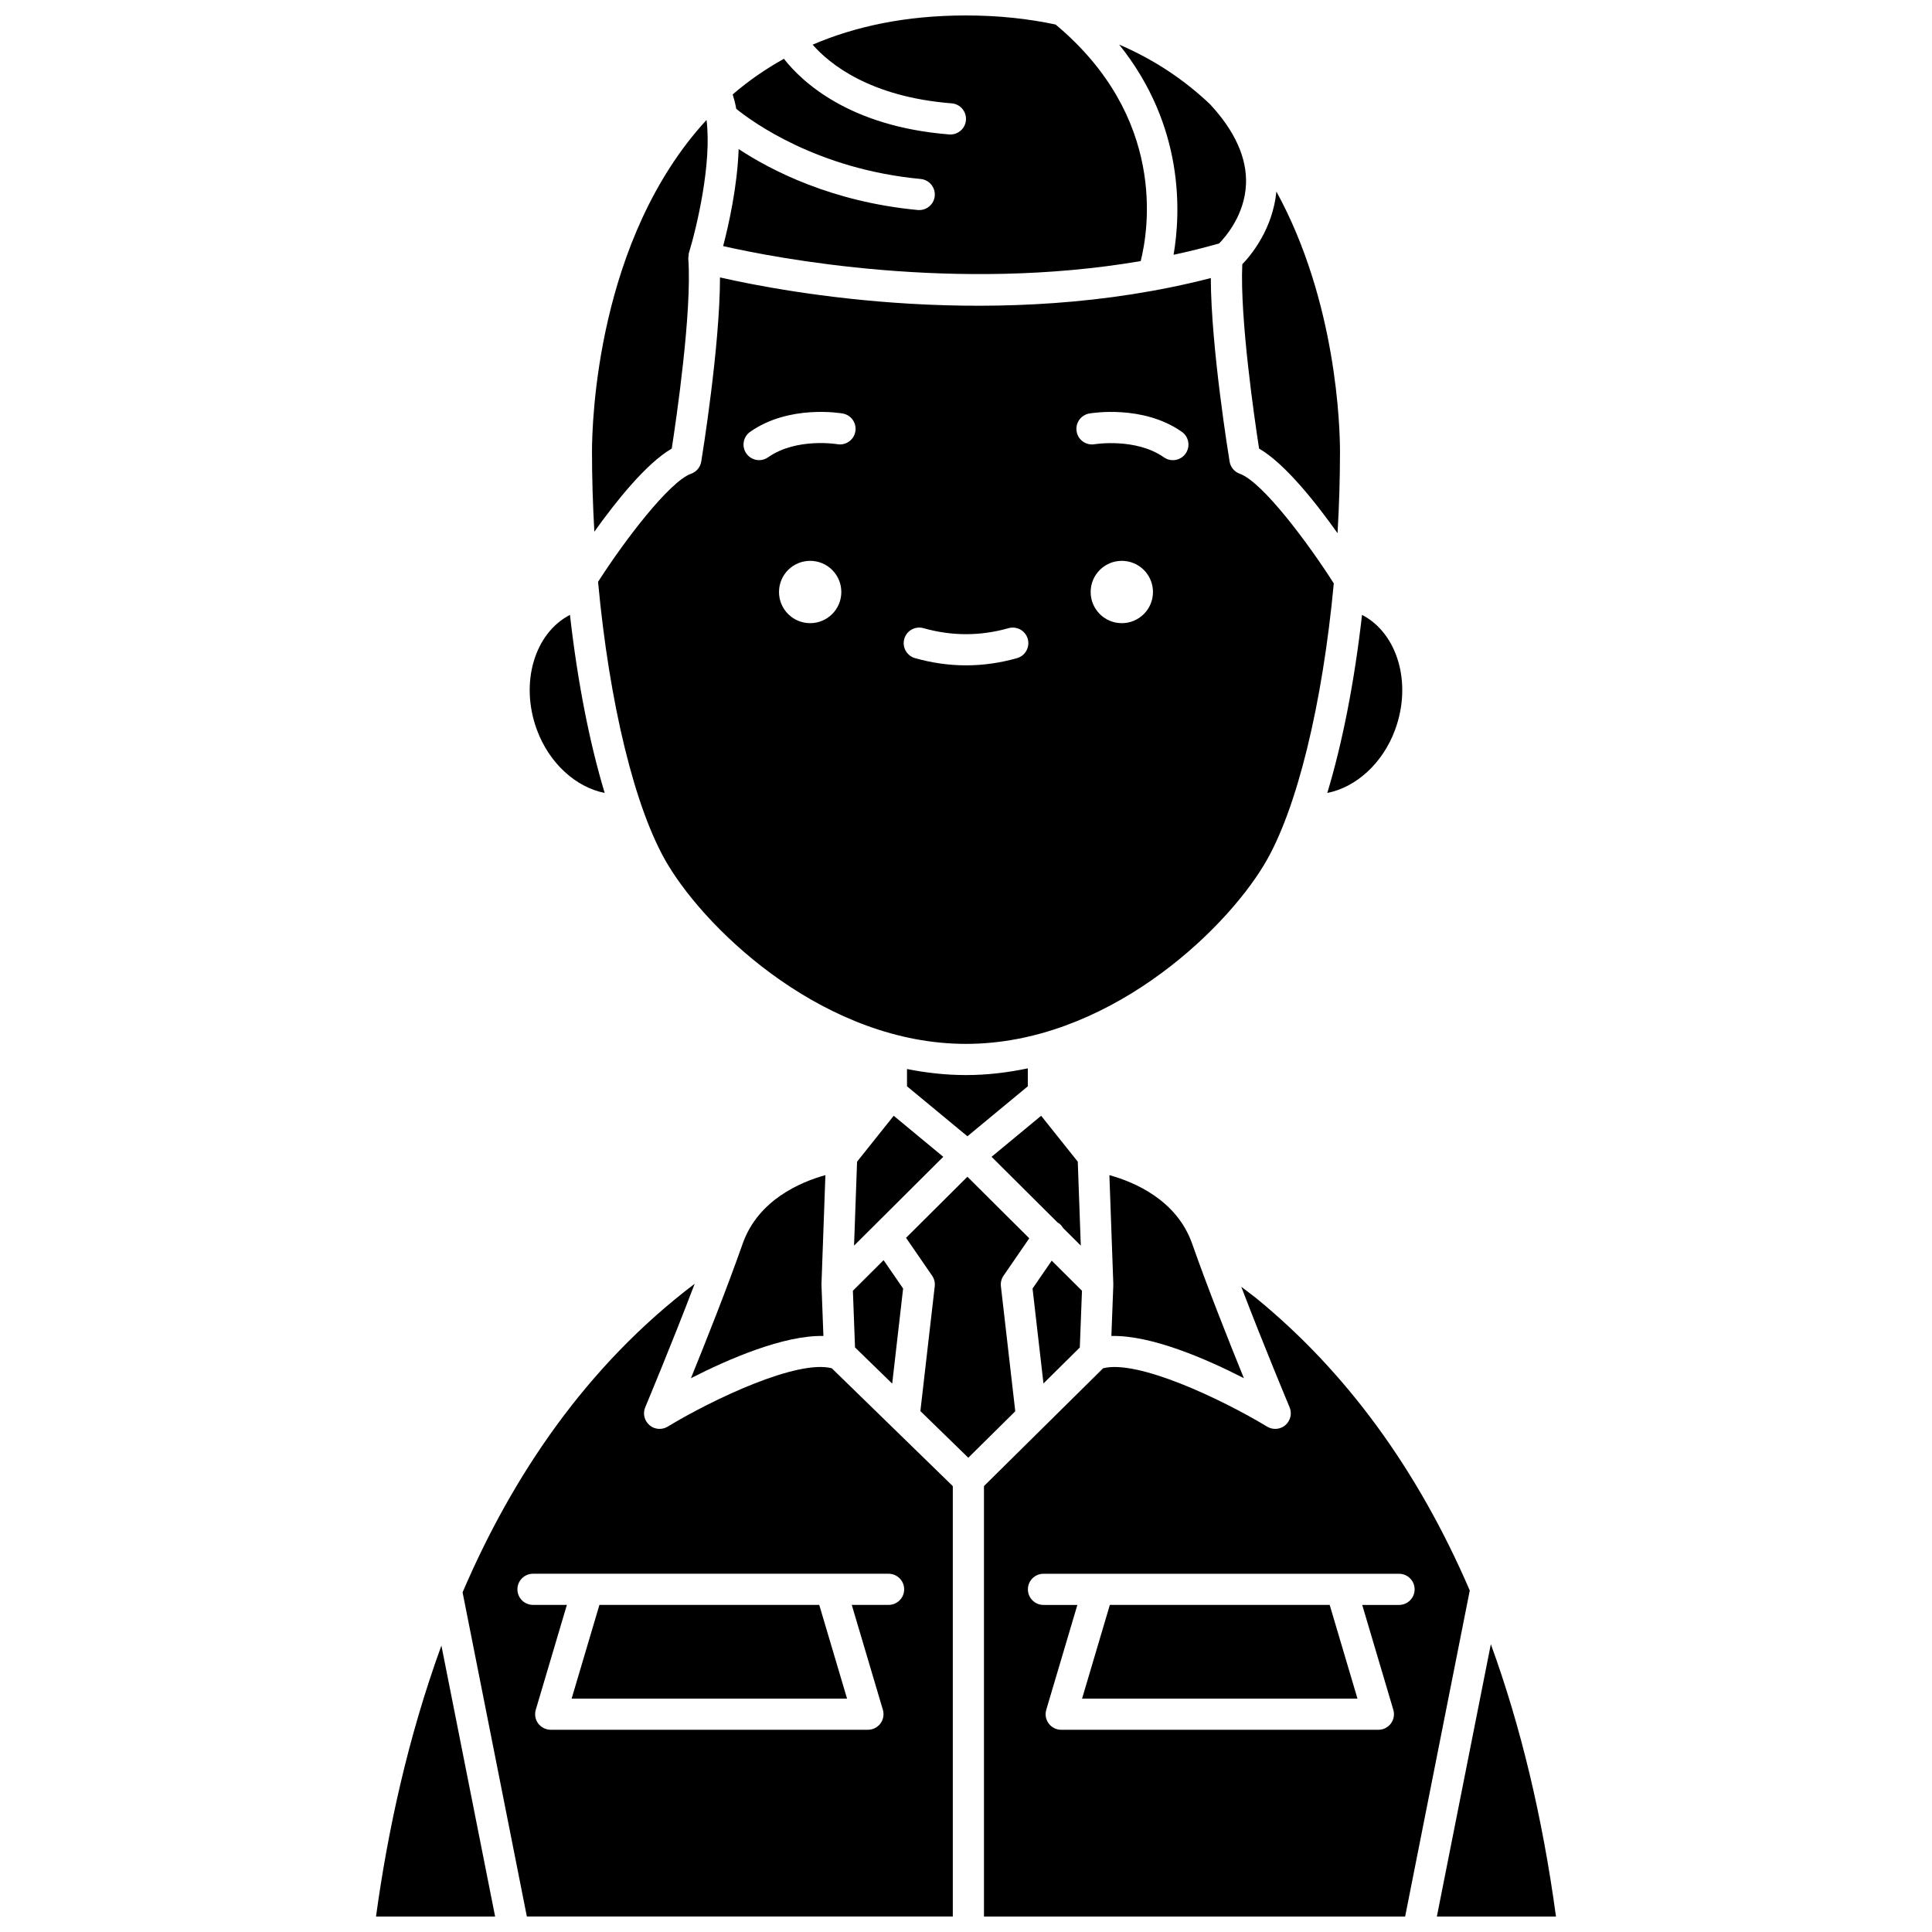 <?xml version="1.0" encoding="UTF-8"?>
<!-- Uploaded to: SVG Repo, www.svgrepo.com, Generator: SVG Repo Mixer Tools -->
<svg width="800px" height="800px" version="1.1" viewBox="144 144 512 512" xmlns="http://www.w3.org/2000/svg">
 <defs>
  <clipPath id="e">
   <path d="m335 148.09h113v68.906h-113z"/>
  </clipPath>
  <clipPath id="d">
   <path d="m243 580h33v71.902h-33z"/>
  </clipPath>
  <clipPath id="c">
   <path d="m404 485h130v166.9h-130z"/>
  </clipPath>
  <clipPath id="b">
   <path d="m266 484h131v167.9h-131z"/>
  </clipPath>
  <clipPath id="a">
   <path d="m524 579h33v72.902h-33z"/>
  </clipPath>
 </defs>
 <path d="m424.55 468.14c0.512 0.352 0.895 0.805 1.188 1.305l4.684 4.656-0.801-22.246-9.707-12.164-13.141 10.875 17.566 17.484c0.066 0.039 0.145 0.043 0.211 0.09z"/>
 <path d="m370.59 501.08 9.852 9.594 2.894-25.199-5.176-7.519-8.137 8.102z"/>
 <path d="m380.84 439.69-9.707 12.168-0.801 22.246 23.645-23.539z"/>
 <path d="m430.16 501.1 0.574-15.039-8.016-7.973-5.082 7.391 2.891 25.148z"/>
 <path d="m416.38 431.88v-4.754c-5.316 1.113-10.781 1.777-16.387 1.777-5.336 0-10.551-0.59-15.629-1.602v4.578l16.012 13.246z"/>
 <path d="m473.64 509.23c-3.922-9.648-9.609-23.961-13.695-35.605-4.094-11.656-15.375-16.387-21.945-18.199l1.039 28.832c0.004 0.062-0.02 0.121-0.02 0.184 0 0.047 0.02 0.082 0.02 0.129l-0.512 13.48c10.598-0.277 25.254 6.133 35.113 11.18z"/>
 <path d="m513.72 337.38c4.566-12.426 0.586-25.598-8.77-30.43-1.996 17.637-5.168 33.848-9.203 47.188 7.586-1.484 14.684-7.797 17.973-16.758z"/>
 <path d="m327.15 269.54c-5.727 2.047-17.672 17.719-24.656 28.652 2.941 31.91 9.719 60.332 18.461 74.898 11.023 18.391 42.238 47.551 79.043 47.551 36.805 0 68.023-29.168 79.051-47.551 8.699-14.504 15.457-42.746 18.418-74.484-6.5-10.23-18.805-26.879-24.926-29.062-1.418-0.508-2.445-1.738-2.684-3.223-0.227-1.359-4.934-30.32-4.981-48.633-55.828 14.434-112.62 3.805-130.07-0.164-0.012 18.305-4.742 47.434-4.969 48.797-0.238 1.48-1.266 2.719-2.684 3.219zm31.551 39.605c-4.562 0-8.258-3.695-8.258-8.258s3.695-8.258 8.258-8.258 8.258 3.695 8.258 8.258-3.699 8.258-8.258 8.258zm82.59 0c-4.562 0-8.258-3.695-8.258-8.258s3.695-8.258 8.258-8.258 8.258 3.695 8.258 8.258c0.004 4.562-3.699 8.258-8.258 8.258zm-8.625-55.562c0.578-0.098 14.223-2.398 24.535 4.859 1.863 1.312 2.312 3.891 0.996 5.758-0.801 1.141-2.082 1.75-3.379 1.75-0.82 0-1.648-0.242-2.375-0.754-7.398-5.215-18.234-3.492-18.34-3.477-2.25 0.395-4.391-1.105-4.781-3.352-0.402-2.25 1.102-4.391 3.344-4.785zm-49.023 59.734c0.617-2.199 2.914-3.469 5.098-2.844 7.5 2.121 15.027 2.121 22.527 0 2.176-0.617 4.477 0.648 5.098 2.844 0.621 2.191-0.652 4.477-2.844 5.098-4.481 1.273-9.027 1.91-13.512 1.91-4.484 0-9.035-0.645-13.512-1.91-2.199-0.621-3.473-2.902-2.856-5.098zm-40.852-54.875c10.305-7.262 23.961-4.961 24.535-4.859 2.246 0.395 3.746 2.535 3.348 4.781-0.395 2.242-2.535 3.738-4.769 3.352-0.105-0.02-10.891-1.785-18.352 3.473-0.723 0.512-1.551 0.754-2.375 0.754-1.297 0-2.578-0.605-3.379-1.75-1.32-1.859-0.871-4.438 0.992-5.75z"/>
 <path d="m477.67 262.88c6.871 3.969 15.121 14.43 20.793 22.422 0.414-7.133 0.648-14.355 0.648-21.582 0-6.406-0.848-39.723-16.855-68.961-0.961 9.742-6.441 16.586-9.035 19.273-0.66 14.359 3.258 41.156 4.449 48.848z"/>
 <g clip-path="url(#e)">
  <path d="m387.61 199.67c-0.129 0-0.262-0.004-0.391-0.016-22.754-2.144-38.859-10.48-47.473-16.152-0.332 9.887-2.644 20.133-4.106 25.719 13.863 3.148 61.484 12.379 110.66 3.969 2.121-8.43 6.883-38.109-22.555-62.688-7.207-1.539-15.086-2.406-23.75-2.406-16.008 0-29.383 2.91-40.641 7.742 4.434 5.055 15.105 13.824 36.844 15.551 2.277 0.184 3.973 2.168 3.789 4.445-0.172 2.16-1.977 3.805-4.113 3.805-0.105 0-0.219-0.004-0.332-0.012-26.52-2.106-39.059-13.992-43.797-20.047-4.988 2.777-9.52 5.945-13.578 9.453 0.383 1.211 0.711 2.473 0.945 3.809 4.16 3.371 21.379 16.004 48.879 18.59 2.269 0.215 3.941 2.231 3.723 4.496-0.195 2.141-2 3.742-4.106 3.742z"/>
 </g>
 <path d="m455.01 211.52c4.027-0.863 8.047-1.863 12.055-2.992 1.695-1.727 6.801-7.543 7.137-15.73 0.285-6.949-2.945-14.074-9.539-21.184-6.656-6.309-14.609-11.742-24.078-15.801 17.371 21.625 16.32 44.66 14.426 55.707z"/>
 <g clip-path="url(#d)">
  <path d="m243.65 651.9h31.562l-14.234-71.805c-8.969 24.602-14.289 49.531-17.328 71.805z"/>
 </g>
 <path d="m409.25 484.88c-0.117-0.992 0.133-1.992 0.699-2.812l6.816-9.906-16.391-16.312-16.262 16.184 6.906 10.035c0.566 0.82 0.812 1.82 0.699 2.812l-3.805 33.07 12.695 12.363 12.449-12.309z"/>
 <g clip-path="url(#c)">
  <path d="m476.82 487.96-3.871-2.957c6.113 15.984 12.719 31.727 12.805 31.934 0.695 1.648 0.246 3.555-1.109 4.727-0.77 0.664-1.73 1.004-2.695 1.004-0.738 0-1.473-0.195-2.141-0.594-12.191-7.367-34.355-17.824-43.473-15.469l-31.574 31.219 0.004 114.08h111.61l17.129-86.41c-13.785-32.02-32.715-57.957-56.68-77.535zm37.938 81.363h-9.758l8.242 27.789c0.371 1.246 0.129 2.598-0.648 3.641-0.781 1.043-2.008 1.66-3.312 1.66h-84.051c-1.301 0-2.527-0.617-3.312-1.66-0.777-1.043-1.02-2.394-0.648-3.641l8.242-27.789h-8.98c-2.285 0-4.129-1.852-4.129-4.129 0-2.281 1.848-4.129 4.129-4.129h94.227c2.285 0 4.129 1.852 4.129 4.129 0.004 2.277-1.844 4.129-4.129 4.129z"/>
 </g>
 <g clip-path="url(#b)">
  <path d="m320.94 522.07c-0.66 0.402-1.398 0.598-2.141 0.598-0.965 0-1.934-0.344-2.695-1.004-1.355-1.168-1.805-3.078-1.109-4.727 0.086-0.207 6.914-16.473 13.105-32.727-28.809 21.816-48.336 51.047-61.512 81.773l17.035 85.914h112.88v-114.06l-32.07-31.23c-9.09-2.371-31.301 8.09-43.492 15.465zm62.672 43.117c0 2.281-1.848 4.129-4.129 4.129h-9.758l8.242 27.789c0.371 1.246 0.129 2.598-0.648 3.641-0.781 1.043-2.008 1.66-3.312 1.66h-84.062c-1.301 0-2.527-0.617-3.312-1.66-0.777-1.043-1.02-2.394-0.648-3.641l8.242-27.789h-8.977c-2.285 0-4.129-1.852-4.129-4.129 0-2.281 1.848-4.129 4.129-4.129h94.23c2.281 0 4.133 1.848 4.133 4.129z"/>
 </g>
 <path d="m438.12 569.32-7.359 24.832h72.984l-7.363-24.832z"/>
 <g clip-path="url(#a)">
  <path d="m539.09 579.72-14.305 72.18h31.566c-3.602-26.512-9.391-50.566-17.262-72.18z"/>
 </g>
 <path d="m304.25 354.14c-4.035-13.344-7.207-29.551-9.203-47.191-9.363 4.828-13.344 18.004-8.773 30.434 3.293 8.953 10.398 15.266 17.977 16.758z"/>
 <path d="m322.02 262.88c1.23-7.961 5.406-36.43 4.383-50.344-0.023-0.293 0.059-0.578 0.094-0.867 0.023-0.168-0.012-0.34 0.031-0.508 0.008-0.023 0.023-0.043 0.031-0.062 0.008-0.023 0-0.055 0.008-0.078 2.027-6.582 6.129-23.789 4.668-35.238-29.082 31.637-30.352 80.078-30.352 87.941 0 7.09 0.227 14.18 0.625 21.18 5.66-7.941 13.754-18.121 20.512-22.023z"/>
 <path d="m361.11 569.32h-58.258l-7.367 24.832h72.992z"/>
 <path d="m340.8 473.63c-4.086 11.645-9.77 25.957-13.695 35.605 9.871-5.047 24.602-11.43 35.109-11.188l-0.512-13.48c0-0.047 0.02-0.082 0.02-0.129 0-0.062-0.02-0.121-0.02-0.184l1.039-28.832c-6.562 1.816-17.844 6.551-21.941 18.207z"/>
</svg>